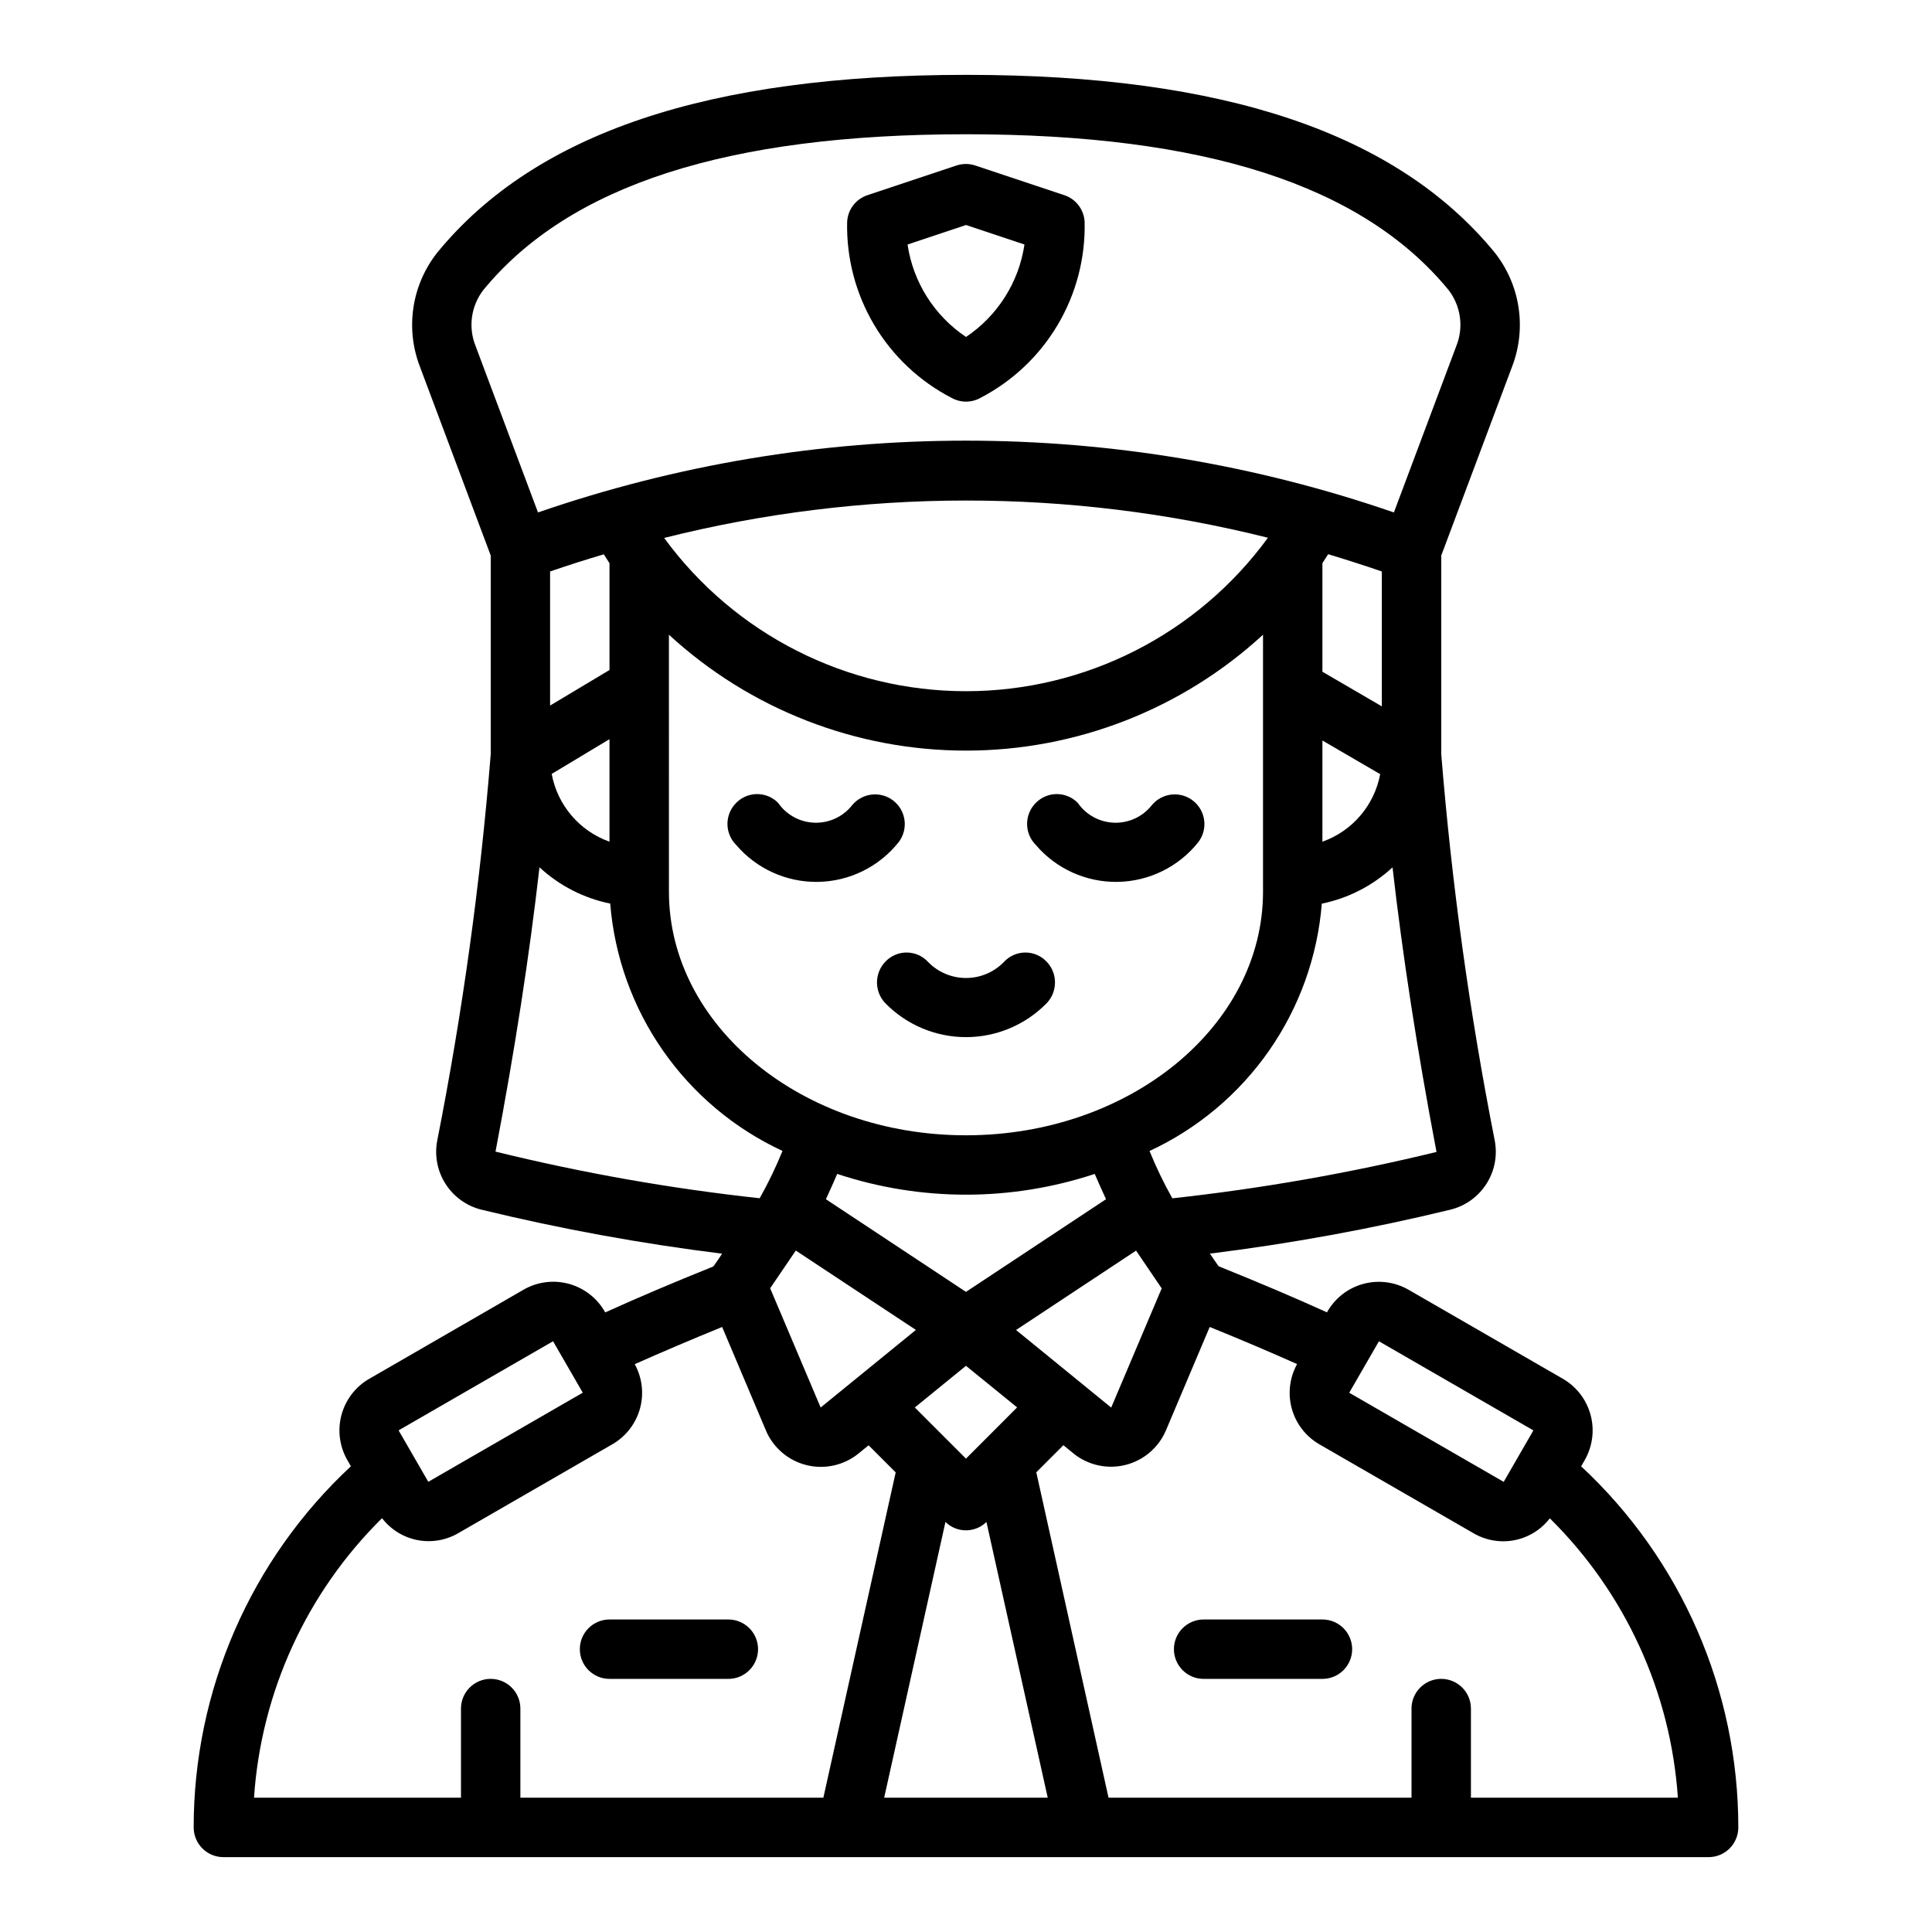 <?xml version="1.0" encoding="UTF-8"?>
<!-- Uploaded to: SVG Repo, www.svgrepo.com, Generator: SVG Repo Mixer Tools -->
<svg fill="#000000" width="800px" height="800px" version="1.1" viewBox="144 144 512 512" xmlns="http://www.w3.org/2000/svg">
 <g>
  <path d="m396.19 249.45c2.371 1.312 5.25 1.312 7.621 0 8.5-4.406 15.594-11.105 20.477-19.34 4.883-8.234 7.363-17.676 7.152-27.246-0.137-3.262-2.273-6.098-5.367-7.133l-23.617-7.871c-1.613-0.539-3.359-0.539-4.973 0l-23.617 7.871c-3.094 1.035-5.231 3.871-5.367 7.133-0.203 9.578 2.285 19.02 7.18 27.258 4.894 8.234 12 14.93 20.512 19.328zm3.812-45.824 15.492 5.172v0.004c-1.48 9.984-7.106 18.879-15.492 24.496-8.387-5.617-14.016-14.512-15.492-24.496z"/>
  <path d="m563.97 530.94c2.074-3.621 2.637-7.914 1.559-11.945-1.074-4.031-3.703-7.473-7.305-9.578l-40.934-23.617v0.004c-3.656-2.109-8.004-2.664-12.07-1.543-4.066 1.125-7.512 3.836-9.562 7.523-8.66-3.938-18.105-7.934-28.652-12.188-0.117 0-2.266-3.25-2.363-3.379v0.004c21.457-2.664 42.75-6.555 63.762-11.656 3.93-0.973 7.332-3.414 9.512-6.824 2.18-3.406 2.969-7.523 2.203-11.496-6.672-33.828-11.402-68.012-14.172-102.38v-52.641l18.734-49.965h0.004c3.973-10.234 2.211-21.812-4.629-30.402-25.973-31.613-71.738-47.02-139.89-47.02h-0.164c-68.25 0-114.07 15.383-140.06 47.02-6.84 8.59-8.605 20.164-4.629 30.395l18.734 49.973v52.641c-2.766 34.371-7.5 68.555-14.172 102.38-0.77 3.977 0.02 8.098 2.203 11.512 2.184 3.41 5.594 5.856 9.527 6.824 21.016 5.102 42.305 8.992 63.766 11.656-0.125 0.172-2.25 3.387-2.363 3.402-10.492 4.211-19.91 8.219-28.621 12.164v-0.004c-2.051-3.703-5.504-6.426-9.582-7.555-4.078-1.129-8.438-0.566-12.098 1.559l-40.895 23.617-0.004-0.004c-3.606 2.098-6.234 5.535-7.316 9.566-1.082 4.027-0.523 8.32 1.547 11.941l0.953 1.652c-26.582 24.73-41.676 59.402-41.668 95.711 0 2.086 0.832 4.09 2.309 5.566 1.477 1.473 3.477 2.305 5.566 2.305h393.6c2.086 0 4.09-0.832 5.566-2.305 1.473-1.477 2.305-3.481 2.305-5.566 0.008-36.301-15.082-70.965-41.652-95.695zm-54.539-31.488 40.934 23.617-7.871 13.641-40.934-23.617zm-54.75-37.887c-2.277-4.051-4.297-8.238-6.043-12.539 12.73-5.91 23.664-15.09 31.688-26.605s12.844-24.957 13.969-38.945c7.012-1.434 13.492-4.762 18.742-9.621 2.652 23.246 6.465 48.098 11.652 75.422-23.047 5.606-46.43 9.711-70.008 12.289zm-133.41-149.36c21.457 19.75 49.559 30.715 78.723 30.715s57.262-10.965 78.719-30.715v68.109c0 35.59-35.312 64.551-78.719 64.551s-78.719-28.961-78.719-64.551zm-1.266-25.648c52.516-13.195 107.48-13.215 160.01-0.047-18.645 25.547-48.367 40.656-79.992 40.668-31.629 0.008-61.359-15.086-80.016-40.621zm117.1 175.25-37.113 24.555-37.117-24.555c1.172-2.535 2.148-4.723 2.992-6.707 22.156 7.336 46.09 7.336 68.25 0 0.84 1.953 1.816 4.172 2.988 6.707zm-50.383 34.637-25.238 20.562-13.383-31.598 6.793-9.996zm13.27 9.512 13.555 11.02-13.555 13.578-13.555-13.555zm13.273-9.492 31.805-21.035 6.793 10.004-13.383 31.59zm96.5-147.3c-1.555 8.266-7.387 15.082-15.312 17.895v-26.82zm-15.312-27.148v-28.781c0.504-0.789 1.039-1.574 1.52-2.363 4.723 1.418 9.465 2.941 14.227 4.574v35.746zm-224.41-86.293c-2.004-4.969-1.227-10.629 2.047-14.871 22.812-27.773 64.652-41.273 127.9-41.273 63.242 0 105.08 13.5 127.89 41.273 3.273 4.242 4.055 9.902 2.047 14.871l-16.531 44.082c-73.477-25.367-153.34-25.367-226.82 0zm19.734 95.258v-35.535c4.723-1.621 9.469-3.137 14.242-4.543 0.48 0.789 1.008 1.574 1.504 2.363v28.293zm15.742 8.91v27.168h0.004c-7.949-2.824-13.789-9.672-15.32-17.965zm-30.203 109.3c5.188-27.27 8.996-52.105 11.652-75.344 5.25 4.859 11.734 8.184 18.742 9.613 1.129 13.988 5.949 27.43 13.969 38.945 8.023 11.516 18.957 20.695 31.691 26.605-1.75 4.301-3.769 8.488-6.047 12.539-23.582-2.566-46.969-6.695-70.008-12.359zm15.25 50.254 7.871 13.633-40.934 23.617-7.871-13.633zm-8.66 120.96v-23.613c0-4.348-3.523-7.875-7.871-7.875s-7.871 3.527-7.871 7.875v23.617l-54.848-0.004c1.887-28.004 13.953-54.355 33.93-74.074 2.297 2.996 5.606 5.055 9.309 5.793 3.703 0.738 7.551 0.105 10.82-1.777l40.934-23.617c3.562-2.062 6.176-5.438 7.281-9.402 1.102-3.969 0.609-8.207-1.375-11.812 7.086-3.148 14.801-6.445 23.16-9.855l11.637 27.512h-0.004c1.957 4.539 5.922 7.902 10.715 9.094 4.797 1.191 9.875 0.074 13.727-3.016l2.738-2.234 7.18 7.18-19.168 86.211zm96.41 0 16.238-73.066c3.019 2.953 7.844 2.953 10.863 0l16.242 73.066zm210.34 0h-54.844v-23.613c0-4.348-3.527-7.875-7.875-7.875-4.348 0-7.871 3.527-7.871 7.875v23.617l-80.293-0.004-19.145-86.23 7.18-7.18 2.738 2.234v0.004c3.852 3.078 8.918 4.188 13.703 2.996 4.785-1.191 8.742-4.547 10.699-9.074l11.637-27.496c8.328 3.379 16.047 6.66 23.16 9.84h-0.004c-1.996 3.609-2.496 7.856-1.395 11.832 1.102 3.973 3.723 7.359 7.293 9.422l40.934 23.617c3.273 1.887 7.121 2.523 10.824 1.789 3.707-0.734 7.019-2.793 9.32-5.789 19.969 19.707 32.043 46.043 33.938 74.035z"/>
  <path d="m494.46 573.18h-31.484c-4.348 0-7.875 3.523-7.875 7.871 0 4.348 3.527 7.871 7.875 7.871h31.488-0.004c4.348 0 7.875-3.523 7.875-7.871 0-4.348-3.527-7.871-7.875-7.871z"/>
  <path d="m337.02 573.18h-31.488c-4.348 0-7.871 3.523-7.871 7.871 0 4.348 3.523 7.871 7.871 7.871h31.488c4.348 0 7.871-3.523 7.871-7.871 0-4.348-3.523-7.871-7.871-7.871z"/>
  <path d="m461.54 367.21c2.633-3.406 2.043-8.297-1.328-10.977-3.367-2.68-8.266-2.156-10.992 1.176-2.402 3.031-6.094 4.742-9.957 4.617-3.859-0.125-7.438-2.07-9.637-5.246-1.465-1.496-3.473-2.34-5.566-2.34s-4.098 0.844-5.566 2.34c-3.07 3.074-3.07 8.059 0 11.133 5.406 6.34 13.359 9.934 21.688 9.797 8.332-0.137 16.164-3.988 21.359-10.5z"/>
  <path d="m382.13 367.21c2.633-3.406 2.043-8.297-1.324-10.977-3.371-2.68-8.27-2.156-10.996 1.176-2.398 3.031-6.094 4.742-9.953 4.617-3.863-0.125-7.438-2.07-9.641-5.246-1.465-1.496-3.469-2.34-5.566-2.34-2.094 0-4.098 0.844-5.562 2.34-3.074 3.074-3.074 8.059 0 11.133 5.402 6.34 13.355 9.934 21.688 9.797 8.328-0.137 16.16-3.988 21.355-10.5z"/>
  <path d="m378.65 409.89c5.625 5.731 13.32 8.961 21.352 8.961 8.027 0 15.723-3.231 21.348-8.961 3.012-3.113 2.977-8.062-0.078-11.133-1.469-1.504-3.484-2.344-5.582-2.328-2.102 0.016-4.106 0.883-5.551 2.406-2.641 2.777-6.305 4.344-10.137 4.344s-7.496-1.566-10.141-4.344c-1.445-1.523-3.449-2.391-5.547-2.406-2.102-0.016-4.117 0.824-5.586 2.328-3.055 3.07-3.09 8.02-0.078 11.133z"/>
 </g>
</svg>